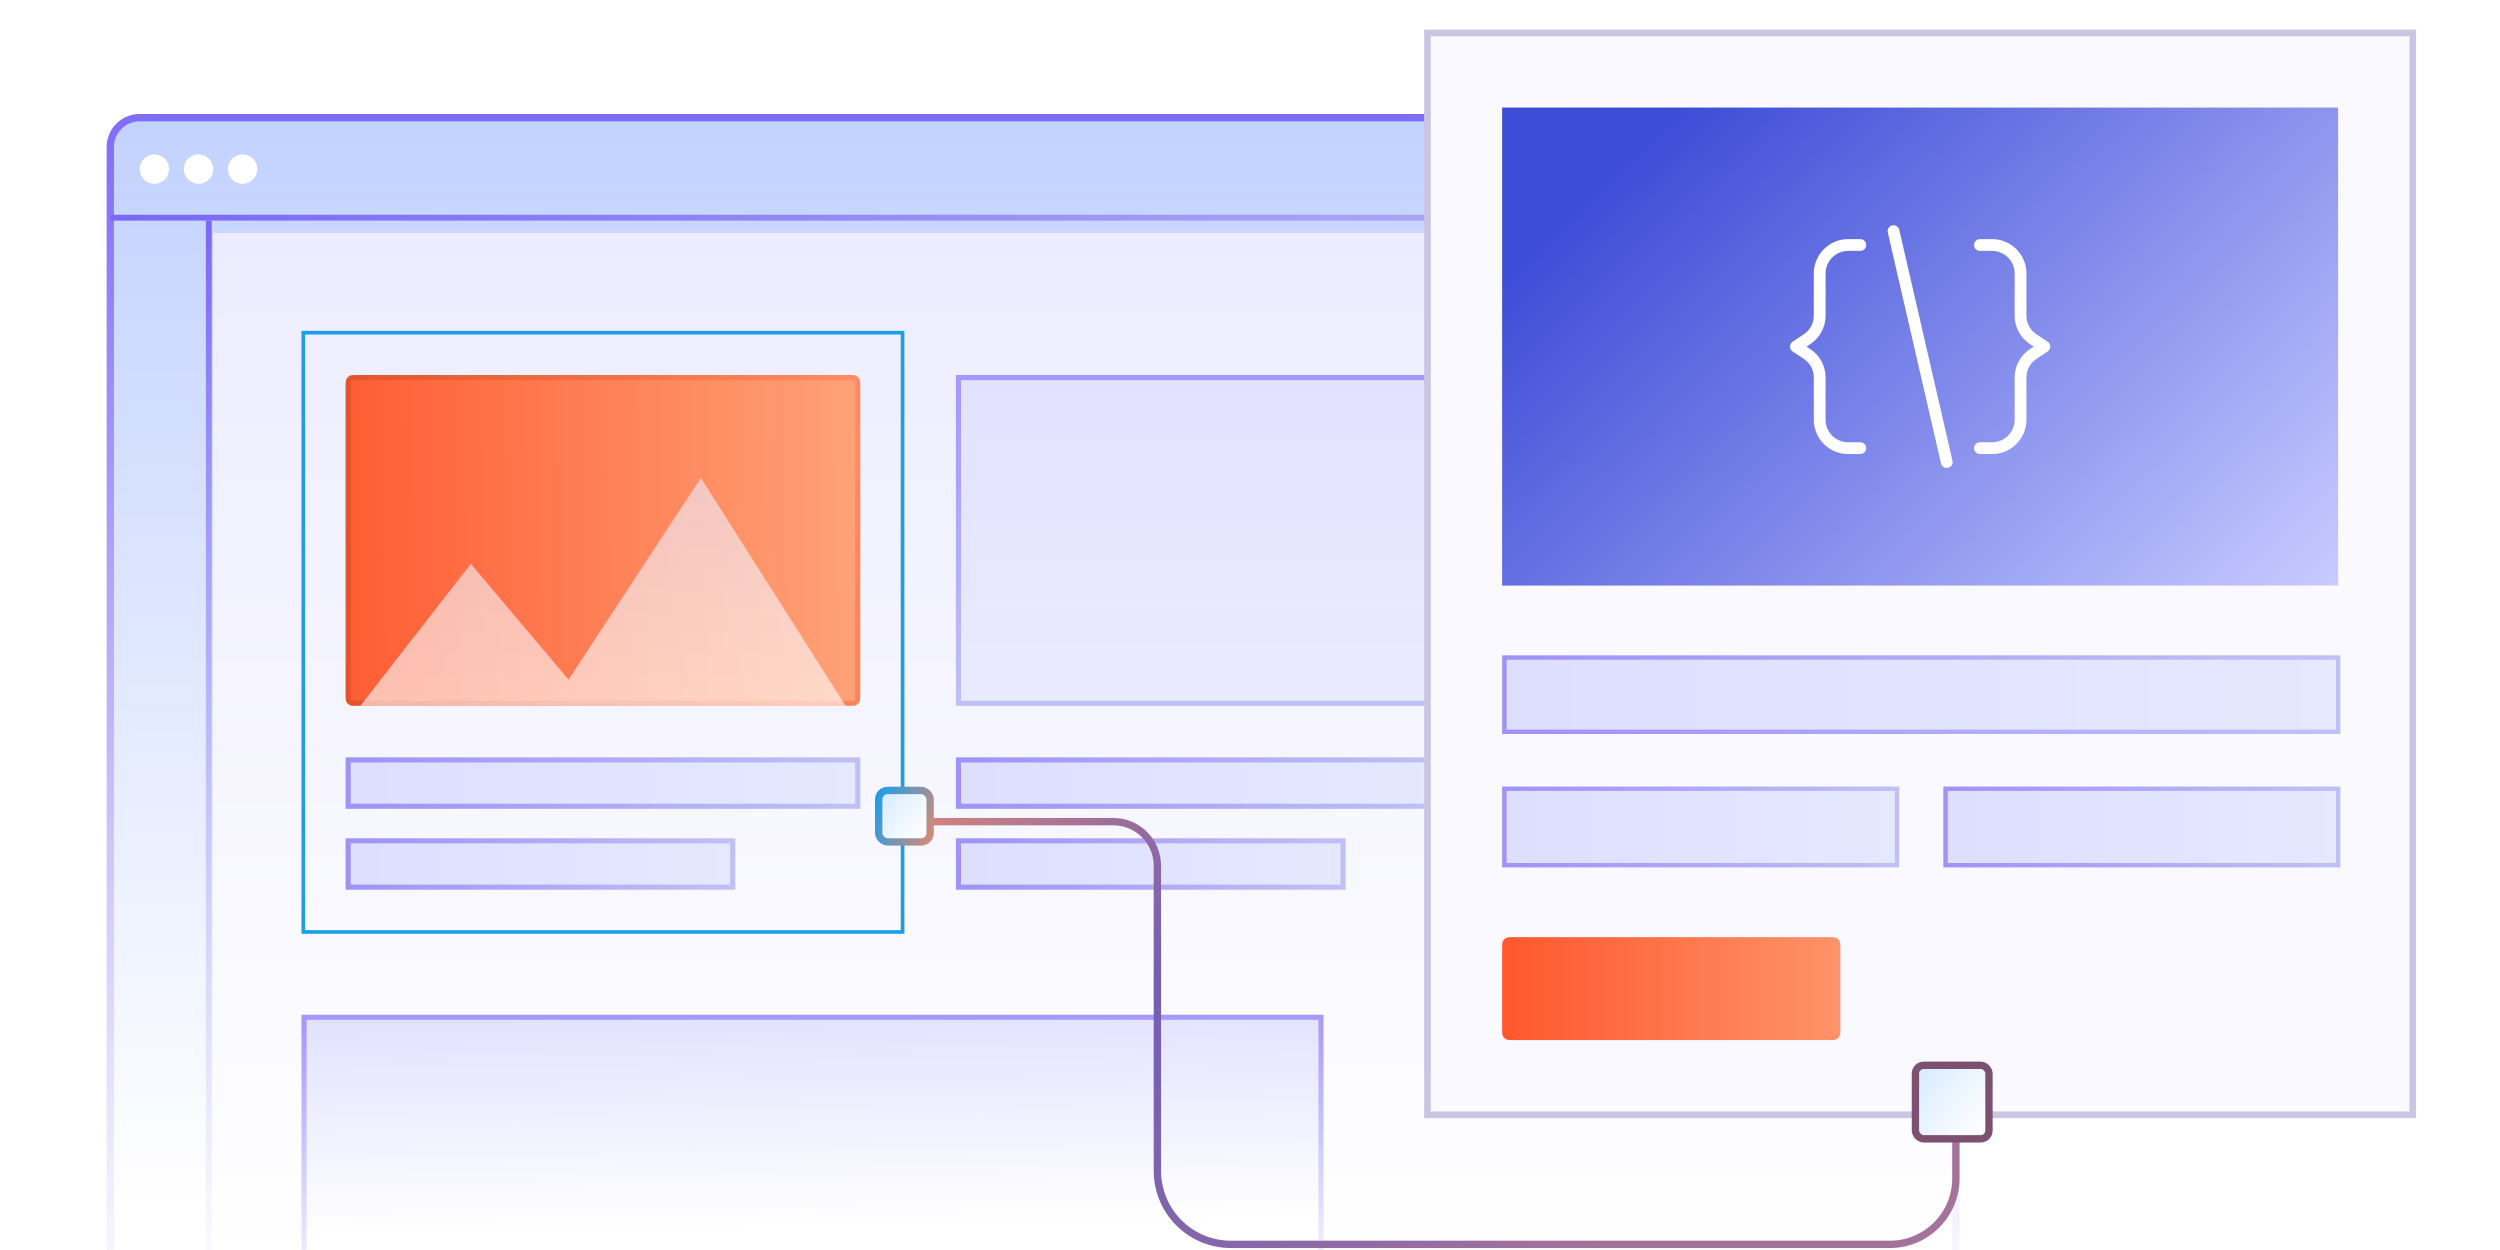 <svg width="340" height="170" viewBox="0 0 340 170" fill="none" xmlns="http://www.w3.org/2000/svg">
<g clip-path="url(#clip0_10681_8287)">
<path d="M0 8C0 3.582 3.582 0 8 0H332C336.418 0 340 3.582 340 8V162C340 166.418 336.418 170 332 170H8C3.582 170 0 166.418 0 162V8Z" fill="white"/>
<path d="M15 20C15 17.791 16.791 16 19 16H262C264.209 16 266 17.791 266 20V199H19C16.791 199 15 197.209 15 195V20Z" fill="url(#paint0_linear_10681_8287)" stroke="url(#paint1_linear_10681_8287)"/>
<g filter="url(#filter0_d_10681_8287)">
<path d="M29 30H265V170H29V30Z" fill="url(#paint2_linear_10681_8287)"/>
</g>
<circle cx="21" cy="23" r="2" fill="white"/>
<circle cx="27" cy="23" r="2" fill="white"/>
<circle cx="33" cy="23" r="2" fill="white"/>
<rect x="41.25" y="45.25" width="81.5" height="81.5" stroke="#1C9FEA" stroke-width="0.5"/>
<path d="M48.6 51.352H115.4C115.686 51.352 115.879 51.352 116.028 51.364C116.173 51.376 116.245 51.397 116.294 51.422C116.416 51.484 116.516 51.584 116.578 51.706C116.603 51.755 116.624 51.827 116.636 51.972C116.648 52.121 116.648 52.314 116.648 52.6V94.4C116.648 94.686 116.648 94.879 116.636 95.028C116.624 95.173 116.603 95.245 116.578 95.294C116.516 95.416 116.416 95.516 116.294 95.578C116.245 95.603 116.173 95.624 116.028 95.636C115.879 95.648 115.686 95.648 115.4 95.648H48.6C48.314 95.648 48.121 95.648 47.972 95.636C47.827 95.624 47.755 95.603 47.706 95.578C47.584 95.516 47.484 95.416 47.422 95.294C47.397 95.245 47.376 95.173 47.364 95.028C47.352 94.879 47.352 94.686 47.352 94.4V52.6C47.352 52.314 47.352 52.121 47.364 51.972C47.376 51.827 47.397 51.755 47.422 51.706C47.484 51.584 47.584 51.484 47.706 51.422C47.755 51.397 47.827 51.376 47.972 51.364C48.121 51.352 48.314 51.352 48.6 51.352Z" fill="url(#paint3_linear_10681_8287)" stroke="url(#paint4_linear_10681_8287)" stroke-width="0.703"/>
<path d="M116.652 103.348V109.652H47.348V103.348H116.652Z" fill="url(#paint5_linear_10681_8287)" stroke="url(#paint6_linear_10681_8287)" stroke-width="0.696"/>
<path d="M99.652 114.348V120.652H47.348V114.348H99.652Z" fill="url(#paint7_linear_10681_8287)" stroke="url(#paint8_linear_10681_8287)" stroke-width="0.696"/>
<path d="M49 95.999L115 96L95.322 65L77.322 92.428L64.033 76.686L49 95.999Z" fill="url(#paint9_linear_10681_8287)" fill-opacity="0.6"/>
<path d="M195.652 51.348V95.652H130.348V51.348H195.652Z" fill="url(#paint10_linear_10681_8287)" stroke="url(#paint11_linear_10681_8287)" stroke-width="0.696"/>
<path d="M195.652 103.348V109.652H130.348V103.348H195.652Z" fill="url(#paint12_linear_10681_8287)" stroke="url(#paint13_linear_10681_8287)" stroke-width="0.696"/>
<path d="M182.652 114.348V120.652H130.348V114.348H182.652Z" fill="url(#paint14_linear_10681_8287)" stroke="url(#paint15_linear_10681_8287)" stroke-width="0.696"/>
<path d="M41.348 138.348V195.652H179.652V138.348H41.348Z" fill="url(#paint16_linear_10681_8287)" stroke="url(#paint17_linear_10681_8287)" stroke-width="0.696"/>
<line x1="15" y1="29.6" x2="265" y2="29.6" stroke="url(#paint18_linear_10681_8287)" stroke-width="0.8"/>
<rect x="194.137" y="4.479" width="134" height="147.131" fill="#F9F9FF"/>
<rect x="194.137" y="4.479" width="134" height="147.131" stroke="#CAC5E3" stroke-width="0.905"/>
<rect width="113.686" height="65" transform="matrix(-1 0 0 1 317.98 14.636)" fill="url(#paint19_radial_10681_8287)"/>
<rect width="113.686" height="65" transform="matrix(-1 0 0 1 317.98 14.636)" fill="url(#paint20_linear_10681_8287)"/>
<path fill-rule="evenodd" clip-rule="evenodd" d="M278.473 47.803C278.563 47.745 278.639 47.667 278.699 47.579C278.876 47.31 278.876 46.961 278.699 46.693C278.639 46.604 278.563 46.527 278.473 46.468L276.95 45.459C276.105 44.898 275.596 43.951 275.596 42.937V37.192C275.596 34.612 273.504 32.52 270.924 32.52H269.273C268.831 32.52 268.472 32.879 268.472 33.321C268.472 33.762 268.831 34.122 269.273 34.122H270.924C272.619 34.122 273.994 35.497 273.994 37.192V42.937C273.994 44.488 274.773 45.936 276.065 46.794L276.582 47.135L276.065 47.478C274.773 48.334 273.994 49.783 273.994 51.334V57.079C273.994 58.775 272.619 60.149 270.924 60.149H269.273C268.831 60.149 268.472 60.508 268.472 60.95C268.472 61.393 268.831 61.751 269.273 61.751H270.924C273.504 61.751 275.596 59.659 275.596 57.079V51.334C275.596 50.32 276.105 49.374 276.95 48.813L278.473 47.803ZM245.694 47.135L246.209 46.794C247.503 45.936 248.28 44.489 248.28 42.937V37.192C248.28 35.497 249.655 34.122 251.35 34.122H253.003C253.445 34.122 253.804 33.762 253.804 33.321C253.804 32.879 253.445 32.52 253.003 32.52H251.35C248.77 32.52 246.678 34.612 246.678 37.192V42.937C246.678 43.951 246.169 44.898 245.324 45.459L243.801 46.468C243.711 46.527 243.635 46.604 243.576 46.693C243.398 46.961 243.398 47.31 243.576 47.579C243.635 47.667 243.711 47.745 243.801 47.803L245.324 48.813C246.169 49.374 246.678 50.32 246.678 51.335V57.079C246.678 59.66 248.77 61.752 251.35 61.752H253.003C253.445 61.752 253.804 61.393 253.804 60.95C253.804 60.508 253.445 60.149 253.003 60.149H251.35C249.655 60.149 248.28 58.775 248.28 57.08V51.335C248.28 49.783 247.503 48.334 246.209 47.478L245.694 47.135ZM258.3 31.253C258.201 30.822 257.771 30.553 257.34 30.653C256.908 30.752 256.64 31.182 256.739 31.613L263.976 63.019C264.075 63.448 264.505 63.718 264.936 63.619C265.366 63.519 265.636 63.09 265.537 62.658L258.3 31.253Z" fill="white"/>
<path d="M317.993 89.422V99.528H204.593V89.422H317.993Z" fill="url(#paint21_linear_10681_8287)" stroke="url(#paint22_linear_10681_8287)" stroke-width="0.6"/>
<path d="M257.993 107.266V117.666H204.593V107.266H257.993Z" fill="url(#paint23_linear_10681_8287)" stroke="url(#paint24_linear_10681_8287)" stroke-width="0.6"/>
<path d="M317.993 107.266V117.666H264.593V107.266H317.993Z" fill="url(#paint25_linear_10681_8287)" stroke="url(#paint26_linear_10681_8287)" stroke-width="0.6"/>
<path d="M204.293 129.052C204.293 128.492 204.293 128.212 204.402 127.998C204.498 127.81 204.651 127.657 204.839 127.561C205.053 127.452 205.333 127.452 205.893 127.452H248.693C249.253 127.452 249.533 127.452 249.747 127.561C249.935 127.657 250.088 127.81 250.184 127.998C250.293 128.212 250.293 128.492 250.293 129.052V139.852C250.293 140.412 250.293 140.692 250.184 140.906C250.088 141.094 249.935 141.247 249.747 141.343C249.533 141.452 249.253 141.452 248.693 141.452H205.893C205.333 141.452 205.053 141.452 204.839 141.343C204.651 141.247 204.498 141.094 204.402 140.906C204.293 140.692 204.293 140.412 204.293 139.852V129.052Z" fill="url(#paint27_linear_10681_8287)"/>
<line x1="28.4" y1="30" x2="28.4" y2="170" stroke="url(#paint28_linear_10681_8287)" stroke-width="0.8"/>
<path d="M266.001 154.381L266.001 160.257C266.001 165.215 261.982 169.234 257.024 169.234L167.405 169.234C161.882 169.234 157.405 164.757 157.405 159.234L157.403 117.741C157.403 114.428 154.717 111.742 151.403 111.742L122.002 111.742" stroke="url(#paint29_linear_10681_8287)"/>
<rect x="260.5" y="144.881" width="10" height="10" rx="1.123" fill="url(#paint30_linear_10681_8287)" stroke="#7C506F"/>
<rect x="119.5" y="107.5" width="7" height="7" rx="1.214" fill="url(#paint31_linear_10681_8287)" stroke="url(#paint32_linear_10681_8287)"/>
</g>
<defs>
<filter id="filter0_d_10681_8287" x="24.511" y="27.195" width="244.978" height="148.978" filterUnits="userSpaceOnUse" color-interpolation-filters="sRGB">
<feFlood flood-opacity="0" result="BackgroundImageFix"/>
<feColorMatrix in="SourceAlpha" type="matrix" values="0 0 0 0 0 0 0 0 0 0 0 0 0 0 0 0 0 0 127 0" result="hardAlpha"/>
<feOffset dy="1.683"/>
<feGaussianBlur stdDeviation="2.244"/>
<feComposite in2="hardAlpha" operator="out"/>
<feColorMatrix type="matrix" values="0 0 0 0 0 0 0 0 0 0 0 0 0 0 0 0 0 0 0.05 0"/>
<feBlend mode="normal" in2="BackgroundImageFix" result="effect1_dropShadow_10681_8287"/>
<feBlend mode="normal" in="SourceGraphic" in2="effect1_dropShadow_10681_8287" result="shape"/>
</filter>
<linearGradient id="paint0_linear_10681_8287" x1="140.5" y1="16" x2="140.5" y2="164" gradientUnits="userSpaceOnUse">
<stop stop-color="#C2D2FF"/>
<stop offset="1" stop-color="white"/>
</linearGradient>
<linearGradient id="paint1_linear_10681_8287" x1="15" y1="9" x2="15" y2="181" gradientUnits="userSpaceOnUse">
<stop stop-color="#7B67F5"/>
<stop offset="0.999" stop-color="white"/>
</linearGradient>
<linearGradient id="paint2_linear_10681_8287" x1="147" y1="30" x2="147" y2="170" gradientUnits="userSpaceOnUse">
<stop stop-color="#EDECFF"/>
<stop offset="1" stop-color="white"/>
</linearGradient>
<linearGradient id="paint3_linear_10681_8287" x1="40.636" y1="74" x2="117" y2="73.438" gradientUnits="userSpaceOnUse">
<stop stop-color="#FF572D"/>
<stop offset="1" stop-color="#FFA278"/>
</linearGradient>
<linearGradient id="paint4_linear_10681_8287" x1="48.591" y1="64" x2="116.715" y2="50.557" gradientUnits="userSpaceOnUse">
<stop stop-color="#E2542A"/>
<stop offset="1" stop-color="#FF8C62"/>
</linearGradient>
<linearGradient id="paint5_linear_10681_8287" x1="47" y1="108.091" x2="117" y2="108.091" gradientUnits="userSpaceOnUse">
<stop stop-color="#DEDEFF"/>
<stop offset="1" stop-color="#E4E9FF"/>
</linearGradient>
<linearGradient id="paint6_linear_10681_8287" x1="47" y1="106.818" x2="117" y2="106.818" gradientUnits="userSpaceOnUse">
<stop stop-color="#A092F7"/>
<stop offset="1" stop-color="#BFC1F5"/>
</linearGradient>
<linearGradient id="paint7_linear_10681_8287" x1="47" y1="119.091" x2="100" y2="119.091" gradientUnits="userSpaceOnUse">
<stop stop-color="#DEDEFF"/>
<stop offset="1" stop-color="#E4E9FF"/>
</linearGradient>
<linearGradient id="paint8_linear_10681_8287" x1="47" y1="117.818" x2="100" y2="117.818" gradientUnits="userSpaceOnUse">
<stop stop-color="#A092F7"/>
<stop offset="1" stop-color="#BFC1F5"/>
</linearGradient>
<linearGradient id="paint9_linear_10681_8287" x1="82" y1="65" x2="82" y2="96" gradientUnits="userSpaceOnUse">
<stop stop-color="#EDEDFF"/>
<stop offset="1" stop-color="white"/>
</linearGradient>
<linearGradient id="paint10_linear_10681_8287" x1="163" y1="51" x2="163" y2="96" gradientUnits="userSpaceOnUse">
<stop stop-color="#E2E2FF"/>
<stop offset="1" stop-color="#EAEAFF"/>
</linearGradient>
<linearGradient id="paint11_linear_10681_8287" x1="163" y1="51" x2="163" y2="96" gradientUnits="userSpaceOnUse">
<stop stop-color="#A597FC"/>
<stop offset="1" stop-color="#BFC1F5"/>
</linearGradient>
<linearGradient id="paint12_linear_10681_8287" x1="130" y1="108.091" x2="196" y2="108.091" gradientUnits="userSpaceOnUse">
<stop stop-color="#DEDEFF"/>
<stop offset="1" stop-color="#E4E9FF"/>
</linearGradient>
<linearGradient id="paint13_linear_10681_8287" x1="130" y1="106.818" x2="196" y2="106.818" gradientUnits="userSpaceOnUse">
<stop stop-color="#A092F7"/>
<stop offset="1" stop-color="#BFC1F5"/>
</linearGradient>
<linearGradient id="paint14_linear_10681_8287" x1="130" y1="119.091" x2="183" y2="119.091" gradientUnits="userSpaceOnUse">
<stop stop-color="#DEDEFF"/>
<stop offset="1" stop-color="#E4E9FF"/>
</linearGradient>
<linearGradient id="paint15_linear_10681_8287" x1="130" y1="117.818" x2="183" y2="117.818" gradientUnits="userSpaceOnUse">
<stop stop-color="#A092F7"/>
<stop offset="1" stop-color="#BFC1F5"/>
</linearGradient>
<linearGradient id="paint16_linear_10681_8287" x1="110.5" y1="138" x2="111" y2="167" gradientUnits="userSpaceOnUse">
<stop stop-color="#E2E2FF"/>
<stop offset="1" stop-color="white"/>
</linearGradient>
<linearGradient id="paint17_linear_10681_8287" x1="110.5" y1="138" x2="111" y2="177" gradientUnits="userSpaceOnUse">
<stop stop-color="#A597FC"/>
<stop offset="1" stop-color="white"/>
</linearGradient>
<linearGradient id="paint18_linear_10681_8287" x1="15" y1="30.5" x2="265" y2="30.5" gradientUnits="userSpaceOnUse">
<stop stop-color="#7B67F5"/>
<stop offset="1" stop-color="#BDBDF6"/>
</linearGradient>
<radialGradient id="paint19_radial_10681_8287" cx="0" cy="0" r="1" gradientUnits="userSpaceOnUse" gradientTransform="translate(11.332 48.09) rotate(-16.222) scale(193.139 195.52)">
<stop stop-color="white"/>
<stop offset="0.681" stop-color="#FFBA9E"/>
</radialGradient>
<linearGradient id="paint20_linear_10681_8287" x1="84.581" y1="-5.404" x2="8.122" y2="72.948" gradientUnits="userSpaceOnUse">
<stop stop-color="#3D4CD7"/>
<stop offset="1" stop-color="#C8CBFF"/>
</linearGradient>
<linearGradient id="paint21_linear_10681_8287" x1="204.293" y1="96.908" x2="318.293" y2="96.908" gradientUnits="userSpaceOnUse">
<stop stop-color="#DEDEFF"/>
<stop offset="1" stop-color="#E4E9FF"/>
</linearGradient>
<linearGradient id="paint22_linear_10681_8287" x1="204.293" y1="94.962" x2="318.293" y2="94.962" gradientUnits="userSpaceOnUse">
<stop stop-color="#A092F7"/>
<stop offset="1" stop-color="#BFC1F5"/>
</linearGradient>
<linearGradient id="paint23_linear_10681_8287" x1="204.293" y1="114.966" x2="258.293" y2="114.966" gradientUnits="userSpaceOnUse">
<stop stop-color="#DEDEFF"/>
<stop offset="1" stop-color="#E4E9FF"/>
</linearGradient>
<linearGradient id="paint24_linear_10681_8287" x1="204.293" y1="112.966" x2="258.293" y2="112.966" gradientUnits="userSpaceOnUse">
<stop stop-color="#A092F7"/>
<stop offset="1" stop-color="#BFC1F5"/>
</linearGradient>
<linearGradient id="paint25_linear_10681_8287" x1="264.293" y1="114.966" x2="318.293" y2="114.966" gradientUnits="userSpaceOnUse">
<stop stop-color="#DEDEFF"/>
<stop offset="1" stop-color="#E4E9FF"/>
</linearGradient>
<linearGradient id="paint26_linear_10681_8287" x1="264.293" y1="112.966" x2="318.293" y2="112.966" gradientUnits="userSpaceOnUse">
<stop stop-color="#A092F7"/>
<stop offset="1" stop-color="#BFC1F5"/>
</linearGradient>
<linearGradient id="paint27_linear_10681_8287" x1="204.293" y1="134.452" x2="250.293" y2="134.452" gradientUnits="userSpaceOnUse">
<stop stop-color="#FF572D"/>
<stop offset="1" stop-color="#FF9369"/>
</linearGradient>
<linearGradient id="paint28_linear_10681_8287" x1="27.5" y1="30" x2="27.5" y2="170" gradientUnits="userSpaceOnUse">
<stop stop-color="#7B67F5"/>
<stop offset="1" stop-color="#BDBDF6" stop-opacity="0.1"/>
</linearGradient>
<linearGradient id="paint29_linear_10681_8287" x1="203.142" y1="190.591" x2="98.746" y2="117.398" gradientUnits="userSpaceOnUse">
<stop stop-color="#A4739B"/>
<stop offset="0.548" stop-color="#735EB3"/>
<stop offset="1" stop-color="#FF9565"/>
</linearGradient>
<linearGradient id="paint30_linear_10681_8287" x1="270" y1="153.5" x2="254" y2="140" gradientUnits="userSpaceOnUse">
<stop stop-color="white"/>
<stop offset="1" stop-color="#BCDDFE"/>
</linearGradient>
<linearGradient id="paint31_linear_10681_8287" x1="126" y1="113.413" x2="115.333" y2="104.413" gradientUnits="userSpaceOnUse">
<stop stop-color="white"/>
<stop offset="1" stop-color="#BCDDFE"/>
</linearGradient>
<linearGradient id="paint32_linear_10681_8287" x1="130" y1="112" x2="119.5" y2="107.5" gradientUnits="userSpaceOnUse">
<stop stop-color="#FF865C"/>
<stop offset="1" stop-color="#1C9FEA"/>
</linearGradient>
<clipPath id="clip0_10681_8287">
<path d="M0 8C0 3.582 3.582 0 8 0H332C336.418 0 340 3.582 340 8V162C340 166.418 336.418 170 332 170H8C3.582 170 0 166.418 0 162V8Z" fill="white"/>
</clipPath>
</defs>
</svg>
